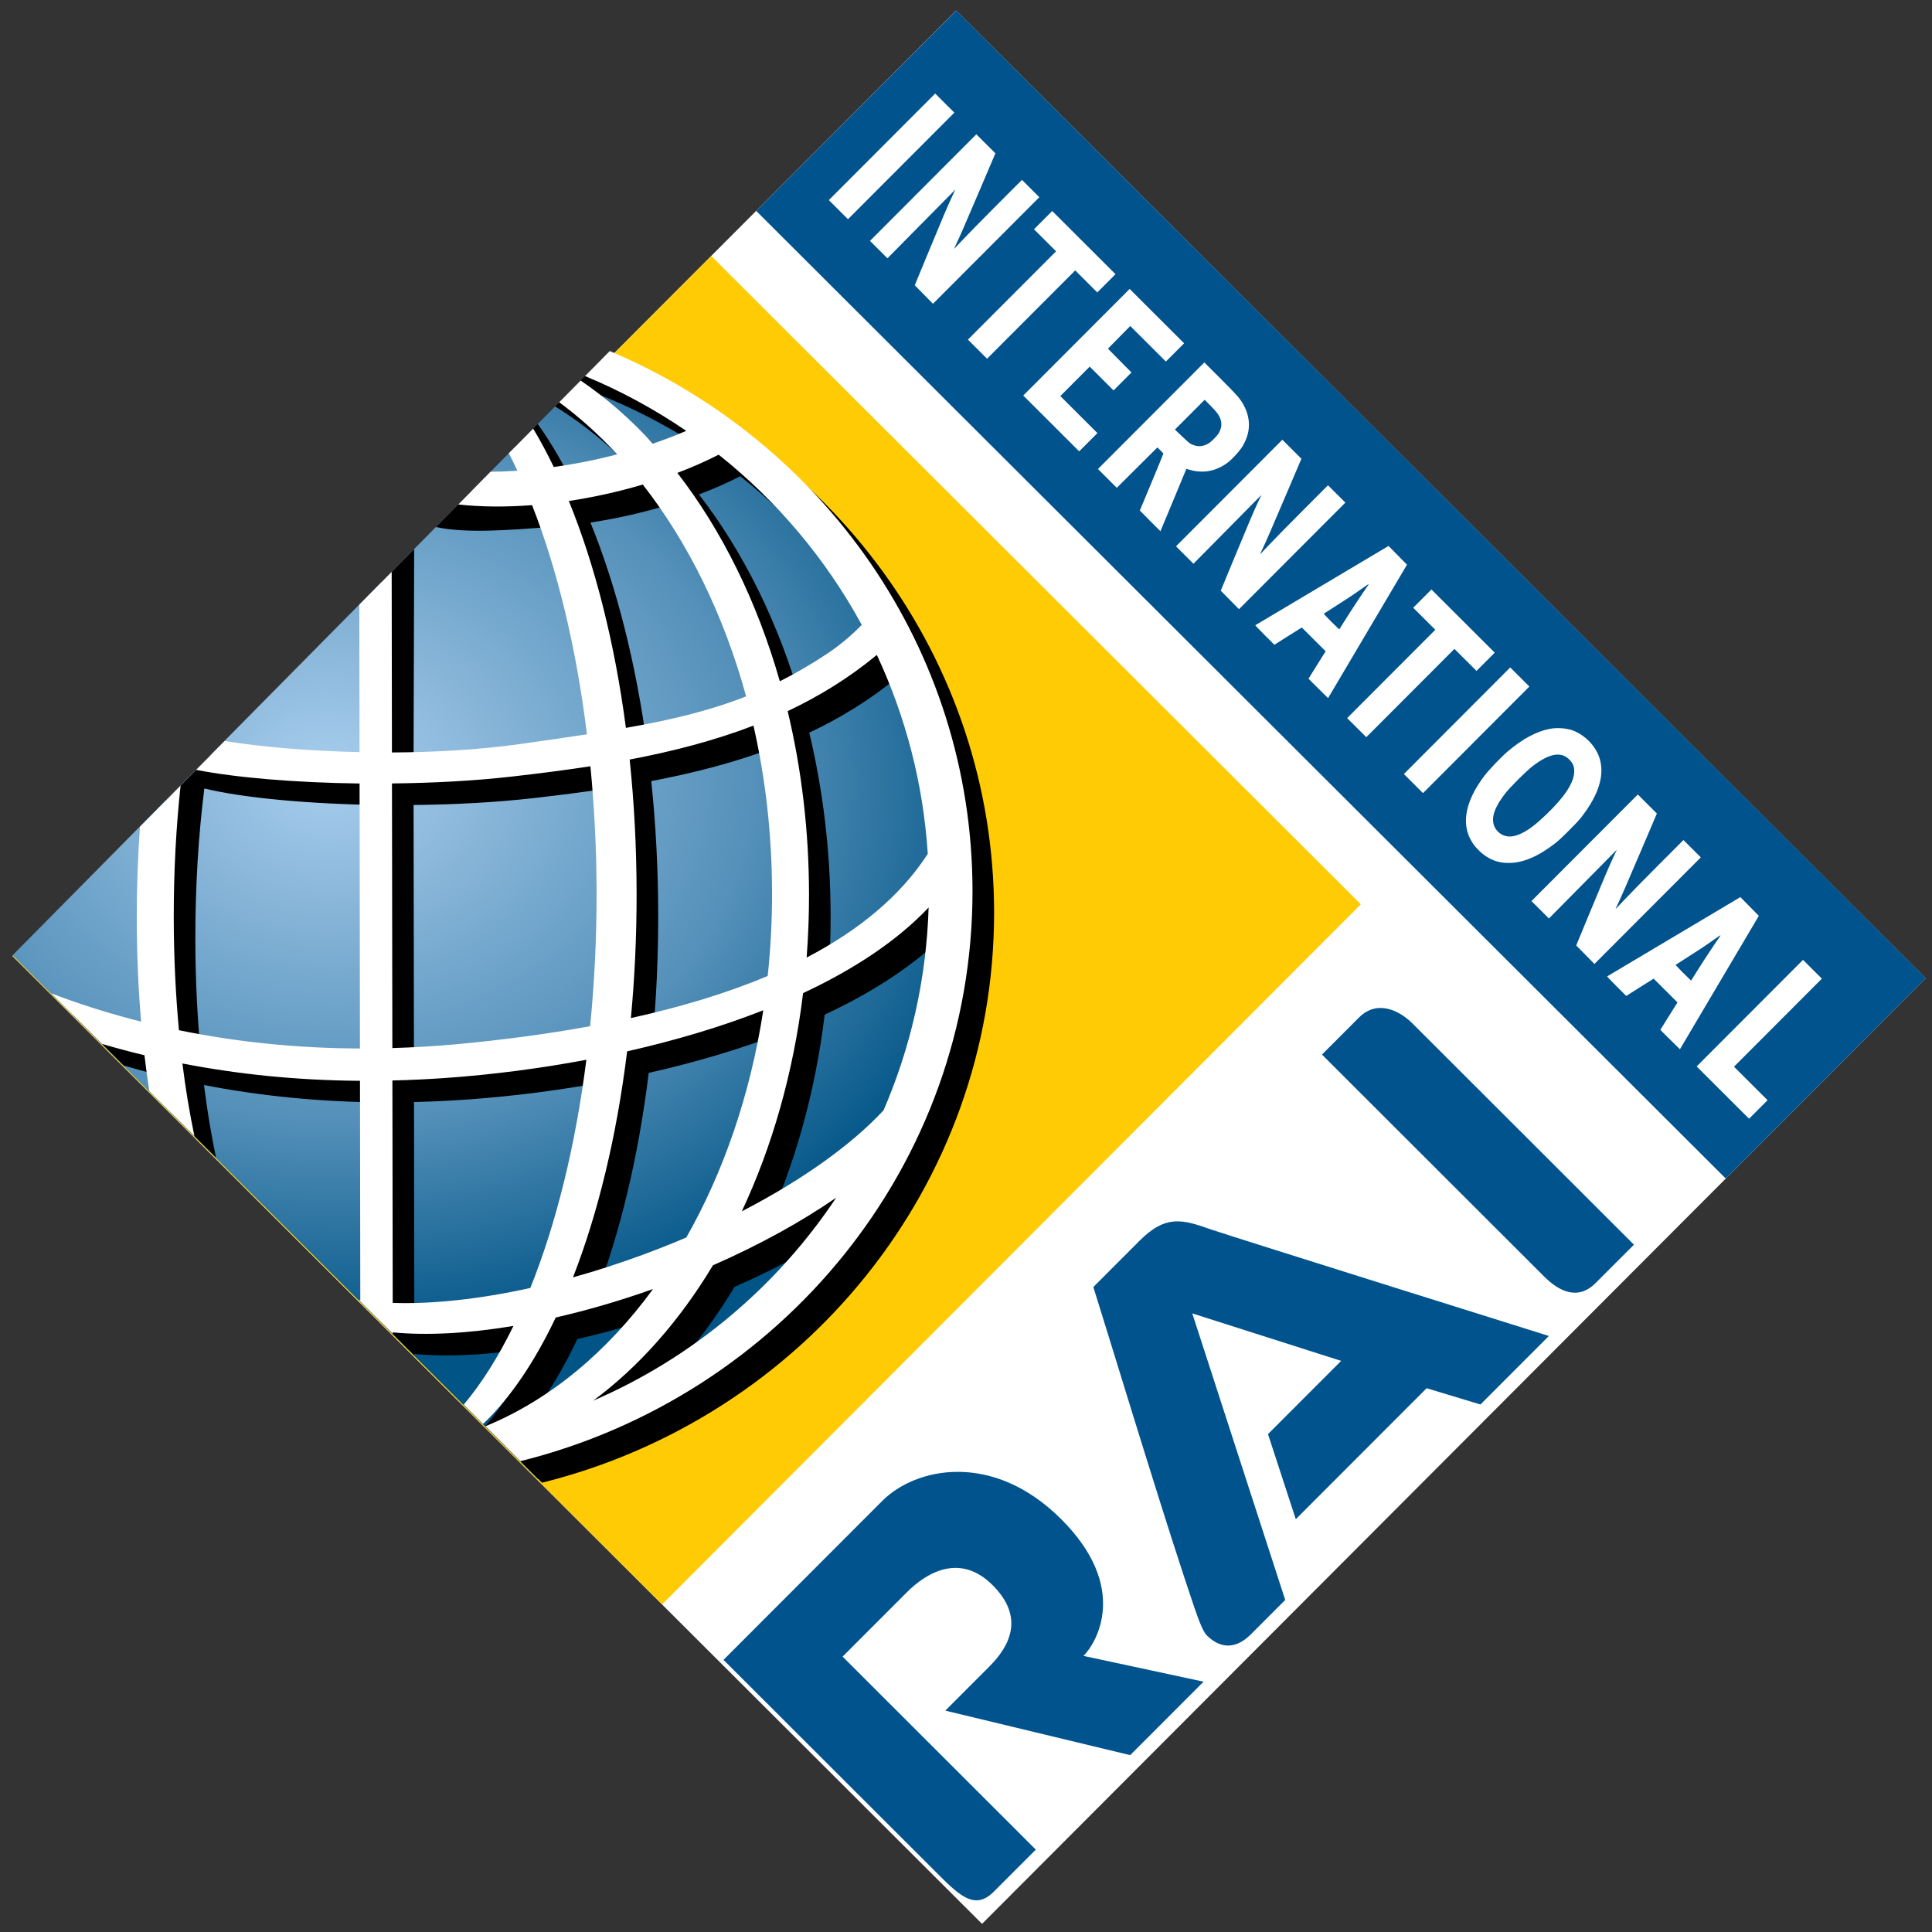 <?xml version="1.0" encoding="UTF-8" standalone="no"?>
<!-- Created with Inkscape (http://www.inkscape.org/) -->

<svg
   xmlns:dc="http://purl.org/dc/elements/1.1/"
   xmlns:cc="http://creativecommons.org/ns#"
   xmlns:rdf="http://www.w3.org/1999/02/22-rdf-syntax-ns#"
   xmlns:svg="http://www.w3.org/2000/svg"
   xmlns="http://www.w3.org/2000/svg"
   xmlns:xlink="http://www.w3.org/1999/xlink"
   xmlns:sodipodi="http://sodipodi.sourceforge.net/DTD/sodipodi-0.dtd"
   xmlns:inkscape="http://www.inkscape.org/namespaces/inkscape"
   width="635"
   height="635"
   id="svg3146"
   version="1.1"
   inkscape:version="0.47 r22583"
   sodipodi:docname="Neues Dokument 3">
  <rect width="100%" height="100%" fill="#333333" stroke="none"/>
  <defs
     id="defs3148">
    <inkscape:path-effect
       effect="skeletal"
       id="path-effect3221"
       is_visible="true"
       pattern="M 0,5 C 0,2.24 2.24,0 5,0 7.76,0 10,2.24 10,5 10,7.76 7.76,10 5,10 2.24,10 0,7.76 0,5 z"
       copytype="single_stretched"
       prop_scale="1"
       scale_y_rel="false"
       spacing="0"
       normal_offset="0"
       tang_offset="0"
       prop_units="false"
       vertical_pattern="false"
       fuse_tolerance="0" />
    <inkscape:perspective
       sodipodi:type="inkscape:persp3d"
       inkscape:vp_x="0 : 526.18109 : 1"
       inkscape:vp_y="0 : 1000 : 0"
       inkscape:vp_z="744.09448 : 526.18109 : 1"
       inkscape:persp3d-origin="372.04724 : 350.78739 : 1"
       id="perspective3154" />
    <inkscape:perspective
       id="perspective3114"
       inkscape:persp3d-origin="0.5 : 0.33333333 : 1"
       inkscape:vp_z="1 : 0.5 : 1"
       inkscape:vp_y="0 : 1000 : 0"
       inkscape:vp_x="0 : 0.5 : 1"
       sodipodi:type="inkscape:persp3d" />
    <radialGradient
       inkscape:collect="always"
       xlink:href="#linearGradient3751"
       id="radialGradient3104"
       gradientUnits="userSpaceOnUse"
       gradientTransform="matrix(0.055,-1.205,1.485,0.068,-1069.448,426.069)"
       cx="191.826"
       cy="514.125"
       fx="191.826"
       fy="514.125"
       r="156.915" />
    <linearGradient
       id="linearGradient3751">
      <stop
         id="stop3753"
         offset="0"
         style="stop-color:#a8cded;stop-opacity:1;" />
      <stop
         style="stop-color:#5490b9;stop-opacity:1;"
         offset="0.602"
         id="stop3761" />
      <stop
         id="stop3755"
         offset="1"
         style="stop-color:#005486;stop-opacity:1;" />
    </linearGradient>
  </defs>
  <sodipodi:namedview
     id="base"
     pagecolor="#ffffff"
     bordercolor="#666666"
     borderopacity="1.0"
     inkscape:pageopacity="0.0"
     inkscape:pageshadow="2"
     inkscape:zoom="0.84184681"
     inkscape:cx="317.5"
     inkscape:cy="317.5"
     inkscape:document-units="px"
     inkscape:current-layer="layer1"
     showgrid="false"
     inkscape:window-width="1280"
     inkscape:window-height="1005"
     inkscape:window-x="-4"
     inkscape:window-y="-4"
     inkscape:window-maximized="1" />
  <g
     inkscape:label="Ebene 1"
     inkscape:groupmode="layer"
     id="layer1"
     transform="translate(-85.54,-217.555)">
    <g
       id="g3080"
       transform="matrix(0.706,-0.708,0.708,0.706,-276.82,515.584)">
      <rect
         transform="matrix(-4.9921903e-4,1,-1,-3.7120237e-4,0,0)"
         style="fill:#ffffff;stroke:none"
         id="rect4067"
         width="450.307"
         height="439.125"
         x="270.902"
         y="-686.585" />
      <path
         sodipodi:nodetypes="ccccccc"
         id="rect4069"
         d="m 593.4,271.143 -0.191,450.283 92.872,0.038 0.188,9e-5 0.194,-450.281 -93.062,-0.04 2e-5,5e-5 z"
         style="fill:#00538d;fill-opacity:1;stroke:none" />
      <g
         style="fill:#ffffff"
         transform="matrix(-4.3047798e-4,1,-1,-4.3047798e-4,1015.596,1338.616)"
         id="g3934">
        <path
           style="fill:#ffffff"
           d="m -1052.907,378.528 0,-24.748 4.444,0 4.444,0 0,24.748 0,24.748 -4.444,0 -4.444,0 0,-24.748 z"
           id="path3788" />
        <path
           style="fill:#ffffff"
           d="m -1033.869,378.459 0,-24.748 4.426,0 4.426,0 4.731,11.793 c 4.884,12.174 6.199,15.524 7.215,18.383 0.326,0.917 0.611,1.65 0.632,1.628 0.022,-0.022 -0.022,-1.849 -0.097,-4.06 -0.075,-2.211 -0.138,-9.358 -0.138,-15.882 l 0,-11.861 4.034,0 4.034,0 0,24.75 0,24.75 -4.269,-0.036 -4.269,-0.036 -3.934,-9.503 c -5.047,-12.19 -6.867,-16.707 -7.958,-19.757 l -0.881,-2.461 0.081,15.895 0.081,15.895 -4.056,0 -4.056,0 0,-24.748 z"
           id="path3804" />
        <path
           style="fill:#ffffff"
           d="m -988.149,382.928 0,-20.509 -5.127,0 -5.127,0 0,-4.239 0,-4.239 14.698,0 14.698,0 0,4.239 0,4.239 -5.127,0 -5.127,0 0,20.509 0,20.509 -4.444,0 -4.444,0 0,-20.509 z"
           id="path3820" />
        <path
           style="fill:#ffffff"
           d="m -962.292,378.839 0,-24.748 12.647,0 12.647,0 0,4.239 0,4.239 -8.274,0 -8.274,0 0.036,5.23 0.036,5.23 5.503,0.036 5.503,0.036 0,4.169 0,4.169 -5.538,0 -5.538,0 0,6.836 0,6.836 8.614,0 8.614,0 0,4.239 0,4.239 -12.989,0 -12.989,0 0,-24.748 z"
           id="path3836" />
        <path
           style="fill:#ffffff"
           d="m -927.848,378.597 0,-24.748 7.308,0 c 7.95,0 9.331,0.09 11.634,0.757 5.201,1.507 8.505,5.172 9.569,10.617 0.302,1.542 0.414,4.806 0.216,6.285 -0.656,4.91 -3.148,8.552 -7.421,10.848 l -0.775,0.416 4.227,10.25 c 2.325,5.638 4.227,10.267 4.227,10.288 0,0.021 -2.162,0.021 -4.805,0.002 l -4.805,-0.036 -3.803,-9.285 c -2.092,-5.107 -3.857,-9.339 -3.923,-9.405 -0.066,-0.066 -0.73,-0.102 -1.475,-0.081 l -1.355,0.039 -0.035,9.4 -0.035,9.4 -4.374,0 -4.374,0 0,-24.748 z m 15.678,-2.634 c 2.168,-0.633 3.504,-1.989 4.083,-4.144 0.291,-1.081 0.294,-3.809 0.006,-4.88 -0.475,-1.767 -1.389,-2.931 -2.872,-3.661 -1.23,-0.605 -2.598,-0.804 -5.58,-0.81 l -2.564,-0.005 0,6.919 0,6.919 3.111,-0.067 c 2.196,-0.047 3.318,-0.127 3.817,-0.273 z"
           id="path3852" />
        <path
           style="fill:#ffffff"
           d="m -854.963,403.149 c 0,-0.092 11.359,-44.645 12.457,-48.858 l 0.134,-0.515 4.322,0.036 4.322,0.036 6.311,24.68 6.311,24.68 -4.508,0.036 c -2.479,0.02 -4.529,0.015 -4.556,-0.012 -0.026,-0.026 -0.539,-2.227 -1.14,-4.89 -0.601,-2.663 -1.125,-4.98 -1.164,-5.15 l -0.072,-0.308 -5.528,0 -5.528,0 -0.121,0.444 c -0.067,0.244 -0.603,2.582 -1.192,5.196 l -1.071,4.751 -4.489,0 c -2.679,0 -4.489,-0.051 -4.489,-0.127 z m 20.509,-18.508 c 0,-0.022 -0.341,-1.514 -0.757,-3.316 -0.783,-3.39 -2.186,-10.217 -2.64,-12.846 -0.298,-1.726 -0.257,-1.805 -0.847,1.641 -0.503,2.938 -1.255,6.614 -2.263,11.056 -0.407,1.794 -0.74,3.317 -0.74,3.384 0,0.068 1.592,0.122 3.623,0.122 1.993,0 3.623,-0.018 3.623,-0.04 z"
           id="path3868" />
        <path
           style="fill:#ffffff"
           d="m -752.43,403.579 c -7.779,-0.788 -12.81,-7.425 -14.296,-18.861 -0.298,-2.292 -0.414,-8.267 -0.209,-10.733 0.528,-6.335 1.995,-11.264 4.457,-14.972 1.526,-2.298 4.214,-4.535 6.482,-5.394 3.731,-1.413 8.035,-1.314 11.449,0.263 5.526,2.553 8.886,8.724 10.053,18.461 0.243,2.026 0.24,9.47 -0.005,11.485 -0.895,7.385 -2.925,12.445 -6.365,15.868 -2.509,2.496 -5.388,3.739 -9.106,3.932 -0.714,0.037 -1.822,0.014 -2.461,-0.05 z m 3.582,-9.025 c 2.011,-0.677 3.3,-2.218 4.26,-5.092 0.797,-2.386 1.166,-5.225 1.275,-9.803 0.199,-8.403 -0.965,-13.965 -3.454,-16.503 -1.105,-1.127 -2.017,-1.553 -3.529,-1.647 -4.111,-0.256 -6.477,2.939 -7.415,10.015 -0.359,2.707 -0.363,10.22 -0.008,12.949 0.705,5.412 2.209,8.544 4.706,9.802 1.232,0.621 2.833,0.728 4.165,0.279 z"
           id="path3884" />
        <path
           style="fill:#ffffff"
           d="m -649.818,378.578 0,-24.748 4.375,0 4.375,0 0,20.441 0,20.441 7.794,0 7.794,0 0,4.307 0,4.307 -12.169,0 -12.169,0 0,-24.748 z"
           id="path3900" />
        <path
           id="path3924"
           d="m -891.745,378.459 0,-24.748 4.426,0 4.426,0 4.731,11.793 c 4.884,12.174 6.199,15.524 7.215,18.383 0.326,0.917 0.611,1.65 0.632,1.628 0.022,-0.022 -0.022,-1.849 -0.097,-4.06 -0.075,-2.211 -0.138,-9.358 -0.138,-15.882 l 0,-11.861 4.034,0 4.034,0 0,24.75 0,24.75 -4.269,-0.036 -4.269,-0.036 -3.934,-9.503 c -5.047,-12.19 -6.867,-16.707 -7.958,-19.757 l -0.881,-2.461 0.081,15.895 0.081,15.895 -4.056,0 -4.056,0 0,-24.748 z"
           style="fill:#ffffff" />
        <path
           style="fill:#ffffff"
           d="m -726.659,378.459 0,-24.748 4.426,0 4.426,0 4.731,11.793 c 4.884,12.174 6.199,15.524 7.215,18.383 0.326,0.917 0.611,1.65 0.632,1.628 0.022,-0.022 -0.022,-1.849 -0.097,-4.06 -0.075,-2.211 -0.138,-9.358 -0.138,-15.882 l 0,-11.861 4.034,0 4.034,0 0,24.75 0,24.75 -4.269,-0.036 -4.269,-0.036 -3.934,-9.503 c -5.047,-12.19 -6.867,-16.707 -7.958,-19.757 l -0.881,-2.461 0.081,15.895 0.081,15.895 -4.056,0 -4.056,0 0,-24.748 z"
           id="path3926" />
        <path
           id="path3928"
           d="m -691.555,403.149 c 0,-0.092 11.359,-44.645 12.457,-48.858 l 0.134,-0.515 4.322,0.036 4.322,0.036 6.311,24.68 6.311,24.68 -4.508,0.036 c -2.479,0.02 -4.529,0.015 -4.556,-0.012 -0.026,-0.026 -0.539,-2.227 -1.14,-4.89 -0.601,-2.663 -1.125,-4.98 -1.164,-5.15 l -0.072,-0.308 -5.528,0 -5.528,0 -0.121,0.444 c -0.067,0.244 -0.603,2.582 -1.192,5.196 l -1.071,4.751 -4.489,0 c -2.679,0 -4.489,-0.051 -4.489,-0.127 z m 20.509,-18.508 c 0,-0.022 -0.341,-1.514 -0.757,-3.316 -0.783,-3.39 -2.186,-10.217 -2.64,-12.846 -0.298,-1.726 -0.257,-1.805 -0.847,1.641 -0.503,2.938 -1.255,6.614 -2.263,11.056 -0.407,1.794 -0.74,3.317 -0.74,3.384 0,0.068 1.592,0.122 3.623,0.122 1.993,0 3.623,-0.018 3.623,-0.04 z"
           style="fill:#ffffff" />
        <path
           id="path3930"
           d="m -812.026,382.928 0,-20.509 -5.127,0 -5.127,0 0,-4.239 0,-4.239 14.698,0 14.698,0 0,4.239 0,4.239 -5.127,0 -5.127,0 0,20.509 0,20.509 -4.444,0 -4.444,0 0,-20.509 z"
           style="fill:#ffffff" />
        <path
           id="path3932"
           d="m -785.845,378.528 0,-24.748 4.444,0 4.444,0 0,24.748 0,24.748 -4.444,0 -4.444,0 0,-24.748 z"
           style="fill:#ffffff" />
      </g>
      <rect
         transform="matrix(-4.3047798e-4,1,-1,-4.3047798e-4,0,0)"
         y="-572.587"
         x="270.887"
         height="325.146"
         width="301.687"
         id="rect4114"
         style="fill:#ffcb05;fill-opacity:1;stroke:none" />
      <g
         transform="matrix(0.707,0.707,-0.707,0.707,734.529,348.508)"
         id="g3765">
        <path
           style="fill:url(#radialGradient3104);fill-opacity:1;stroke:none"
           d="m -202.854,91.24 -196.498,198.234 172.521,172.521 30.782,-12.885 52.973,-33.645 31.498,-42.236 25.055,-78.028 -2.863,-61.564 c 0,0 -18.612,-48.678 -20.76,-53.689 -2.148,-5.011 -52.257,-60.132 -52.257,-60.132 l -40.45,-28.576 z"
           id="path3745" />
        <path
           style="fill:#000000;stroke:none"
           d="m -205.791,94.185 -14.938,15.094 c 9.844,6.078 19.079,13.786 27.469,22.875 -2.359,0.614 -4.743,1.188 -7.188,1.719 -4.624,1.004 -9.188,1.792 -13.656,2.406 -3.81,-7.934 -7.939,-15.057 -12.344,-21.25 l -7.5,7.562 c 2.758,4.592 5.4,9.56 7.875,14.906 -7.982,0.507 -15.474,0.336 -22.219,-0.406 l -11.688,11.781 c 10.018,2.147 23.451,1.098 38.719,-0.062 8.293,21.23 14.488,46.93 17.938,75.375 -6.742,1.024 -13.907,2.029 -21.719,3.125 -13.405,1.882 -28.081,2.704 -42.406,2.75 l 0.312,-73.938 -10.688,10.781 -0.281,63.031 c -23.087,-0.54 -44.126,-2.987 -56.031,-6.156 l -14.75,14.875 c -1.641,14.156 -2.531,29.59 -2.531,45.75 0,11.809 0.474,23.213 1.375,34.031 -8.978,-2.282 -17.669,-4.964 -26.062,-8.031 -1.154,-0.422 -2.305,-0.868 -3.438,-1.312 l 16.656,16.656 c 4.574,1.356 9.22,2.609 13.938,3.75 0.46,4.025 0.987,7.943 1.562,11.75 l 14.812,14.812 c -1.536,-7.4 -2.87,-15.361 -3.906,-23.844 18.428,3.608 37.89,5.613 58.375,5.781 l 0,72.125 c -0.172,-0.025 -0.329,-0.068 -0.5,-0.094 l 11.156,11.156 0,-0.469 c 11.207,1.094 24.763,0.409 39.688,-2.062 -4.948,10.104 -10.44,18.79 -16.375,25.844 l 6.344,6.375 c 8.871,-8.433 16.953,-20.312 23.938,-34.969 10.293,-2.335 21.046,-5.43 32,-9.312 -15.229,20.799 -34.104,36.452 -55.156,45.031 l 11.469,11.5 c 85.577,-21.168 148.906,-97.073 148.906,-187.469 0,-83.283 -53.771,-154.26 -129.156,-181.469 z m -7.688,8.531 c 15.354,5.356 29.76,12.722 42.938,21.75 -3.473,1.485 -7.127,2.888 -10.969,4.188 -9.675,-10.656 -20.42,-19.422 -31.969,-25.938 z m 53.594,29.594 c 19.17,15.279 35.207,34.328 46.969,56.031 -2.537,2.54 -6.274,6.084 -11.75,9.688 -5.154,3.392 -10.173,6.291 -15.219,8.812 -7.47,-26.36 -19.059,-49.745 -33.594,-68.562 4.873,-1.841 9.414,-3.838 13.594,-5.969 z m -24.969,9.781 c 14.873,19.089 26.586,42.889 33.875,69.688 -11.998,4.71 -24.633,7.711 -39.531,10.312 -3.67,-28.218 -10.145,-53.652 -18.656,-74.625 3.806,-0.569 7.682,-1.276 11.594,-2.125 4.384,-0.951 8.625,-2.04 12.719,-3.25 z m 76.875,56.125 c 9.364,20.096 15.192,42.174 16.656,65.438 -9.133,14.033 -22.901,25.186 -39.875,34.031 0.533,-6.844 0.812,-13.798 0.812,-20.844 0,-21.056 -2.435,-41.297 -6.938,-60.188 10.388,-4.875 20.219,-10.912 29.344,-18.438 z m -40.594,23.188 c 3.931,17.34 6.031,35.796 6.031,54.938 0,9.304 -0.503,18.445 -1.469,27.375 -13.616,5.723 -28.808,10.238 -45,13.781 1.28,-13.25 1.938,-27.018 1.938,-41.156 0,-15.098 -0.765,-29.77 -2.219,-43.844 14.051,-2.634 27.733,-6.13 40.719,-11.094 z m -53.625,13.281 c 1.275,13.406 1.969,27.339 1.969,41.656 0,15.089 -0.775,29.747 -2.188,43.812 -14.091,2.553 -28.784,4.478 -43.75,5.844 -7.191,0.656 -14.287,1.054 -21.281,1.25 l 0,-87 c 13.388,-0.12 26.997,-0.807 39.531,-2.219 8.627,-0.972 17.218,-2.043 25.719,-3.344 z m -134.031,0.031 c 12.553,3.094 34.439,5.205 58.125,5.531 l 0,87.125 c -20.85,-0.098 -40.736,-2.225 -59.5,-6.094 -1.059,-11.65 -1.656,-24.03 -1.656,-36.875 0,-17.675 1.083,-34.477 3.031,-49.688 z m 245.156,46.562 c -0.758,23.629 -6,46.117 -14.906,66.656 -10.483,11.248 -26.683,22.868 -46.656,33.156 10.013,-21.231 17.029,-45.54 20.25,-71.719 16.709,-7.785 30.987,-17.166 41.312,-28.094 z m -54.406,33.719 c -4.304,27.759 -13.152,53.163 -25.406,74.656 -4.685,1.998 -9.514,3.903 -14.469,5.719 -7.715,2.827 -15.357,5.279 -22.812,7.344 8.233,-21.02 14.427,-46.321 17.906,-74.281 15.697,-3.522 30.858,-7.985 44.781,-13.438 z m -58.188,16.188 c -3.643,28.411 -10.043,53.997 -18.531,75 -16.794,3.688 -32.261,5.297 -45.25,4.844 l 0,-73.125 c 5.815,-0.128 11.714,-0.394 17.688,-0.812 15.233,-1.066 30.811,-3.052 46.094,-5.906 z m 82.062,45.469 c -19.543,29.274 -47.308,52.575 -80,66.625 15.099,-11.116 28.486,-26.273 39.469,-44.469 15.362,-6.7 29.095,-14.293 40.531,-22.156 z"
           id="path3727" />
        <path
           style="fill:#ffffff;stroke:none"
           d="m -202.728,91.091 -8.156,8.219 c 11.753,4.876 22.881,10.959 33.25,18.062 -3.473,1.485 -7.127,2.888 -10.969,4.188 -7.327,-8.07 -15.28,-15.036 -23.719,-20.781 l -7.062,7.125 c 6.704,4.965 13.084,10.714 19.031,17.156 -2.359,0.614 -4.743,1.188 -7.188,1.719 -4.624,1.004 -9.188,1.792 -13.656,2.406 -2.148,-4.473 -4.407,-8.689 -6.75,-12.625 l -8.031,8.094 c 0.954,1.874 1.899,3.777 2.812,5.75 -3.011,0.191 -5.953,0.303 -8.812,0.312 l -10.625,10.75 c 7.314,0.808 15.507,0.915 24.25,0.25 8.293,21.23 14.488,46.93 17.938,75.375 -6.742,1.024 -13.907,2.029 -21.719,3.125 -13.405,1.882 -28.081,2.704 -42.406,2.75 l 0,-59.375 -10.656,10.781 0,48.469 c -16.755,-0.392 -32.419,-1.77 -44.312,-3.719 l -9.406,9.469 c 12.917,2.562 32.592,4.272 53.719,4.562 l 0,87.125 c -20.85,-0.098 -40.736,-2.225 -59.5,-6.094 -1.059,-11.65 -1.656,-24.03 -1.656,-36.875 0,-15.326 0.826,-29.987 2.312,-43.531 l -13.375,13.5 c -0.697,9.62 -1.094,19.672 -1.094,30.031 0,11.809 0.474,23.213 1.375,34.031 -8.978,-2.282 -17.669,-4.964 -26.062,-8.031 -1.154,-0.422 -2.305,-0.868 -3.438,-1.312 l 16.656,16.656 c 4.574,1.356 9.22,2.609 13.938,3.75 0.46,4.025 0.987,7.943 1.562,11.75 l 14.812,14.812 c -1.536,-7.4 -2.87,-15.361 -3.906,-23.844 18.428,3.608 37.89,5.613 58.375,5.781 l 0,72.125 c -0.172,-0.025 -0.329,-0.068 -0.5,-0.094 l 11.156,11.156 0,-0.469 c 11.207,1.094 24.763,0.409 39.688,-2.062 -4.948,10.104 -10.44,18.79 -16.375,25.844 l 6.344,6.375 c 8.871,-8.433 16.953,-20.312 23.938,-34.969 10.293,-2.335 21.046,-5.43 32,-9.312 -15.229,20.799 -34.104,36.452 -55.156,45.031 l 11.469,11.5 c 85.577,-21.168 148.906,-97.073 148.906,-187.469 0,-79.494 -48.986,-147.758 -119,-177.469 z m 35.75,34.125 c 19.17,15.279 35.207,34.328 46.969,56.031 -2.537,2.54 -6.274,6.084 -11.75,9.688 -5.154,3.392 -10.173,6.291 -15.219,8.812 -7.47,-26.36 -19.059,-49.745 -33.594,-68.562 4.873,-1.841 9.414,-3.838 13.594,-5.969 z m -24.969,9.781 c 14.873,19.089 26.586,42.889 33.875,69.688 -11.998,4.71 -24.633,7.711 -39.531,10.312 -3.67,-28.218 -10.145,-53.652 -18.656,-74.625 3.806,-0.569 7.682,-1.276 11.594,-2.125 4.384,-0.951 8.625,-2.04 12.719,-3.25 z m 76.875,56.125 c 9.364,20.096 15.192,42.174 16.656,65.438 -9.133,14.033 -22.901,25.186 -39.875,34.031 0.533,-6.844 0.812,-13.798 0.812,-20.844 0,-21.056 -2.435,-41.297 -6.938,-60.188 10.388,-4.875 20.219,-10.912 29.344,-18.438 z m -40.594,23.188 c 3.931,17.34 6.031,35.796 6.031,54.938 0,9.304 -0.503,18.445 -1.469,27.375 -13.616,5.723 -28.808,10.238 -45,13.781 1.28,-13.25 1.938,-27.018 1.938,-41.156 0,-15.098 -0.765,-29.77 -2.219,-43.844 14.051,-2.634 27.733,-6.13 40.719,-11.094 z m -53.625,13.281 c 1.275,13.406 1.969,27.339 1.969,41.656 0,15.089 -0.775,29.747 -2.188,43.812 -14.091,2.553 -28.784,4.478 -43.75,5.844 -7.191,0.656 -14.287,1.054 -21.281,1.25 l 0,-87 c 13.388,-0.12 26.997,-0.807 39.531,-2.219 8.627,-0.972 17.218,-2.043 25.719,-3.344 z m 111.125,46.594 c -0.758,23.629 -6,46.117 -14.906,66.656 -10.483,11.248 -26.683,22.868 -46.656,33.156 10.013,-21.231 17.029,-45.54 20.25,-71.719 16.709,-7.785 30.987,-17.166 41.312,-28.094 z m -54.406,33.719 c -4.304,27.759 -13.152,53.163 -25.406,74.656 -4.685,1.998 -9.514,3.903 -14.469,5.719 -7.715,2.827 -15.357,5.279 -22.812,7.344 8.233,-21.02 14.427,-46.321 17.906,-74.281 15.697,-3.522 30.858,-7.985 44.781,-13.438 z m -58.188,16.188 c -3.643,28.411 -10.043,53.997 -18.531,75 -16.794,3.688 -32.261,5.297 -45.25,4.844 l 0,-73.125 c 5.815,-0.128 11.714,-0.394 17.688,-0.812 15.233,-1.066 30.811,-3.052 46.094,-5.906 z m 82.062,45.469 c -19.543,29.274 -47.308,52.575 -80,66.625 15.099,-11.116 28.486,-26.273 39.469,-44.469 15.362,-6.7 29.095,-14.293 40.531,-22.156 z"
           id="path2830" />
      </g>
      <path
         style="fill:#00538d;fill-opacity:1;fill-rule:nonzero;stroke:none"
         d="m 248.53,599.842 73.917,0.064 c 15.53,0.014 37.248,14.135 37.221,45.908 -0.027,31.828 -20.61,36.913 -26.646,36.908 l 21.866,33.932 -34.132,-0.03 -32.55,-53.367 20.414,0.018 c 9.823,0.008 19.758,-3.276 19.771,-18.147 0.012,-14.707 -11.782,-18.284 -21.55,-18.292 l -29.907,-0.026 -0.077,89.776 -19.59,-0.018 c -9.219,-0.004 -8.828,-7.91 -8.818,-19.159 l 0.084,-97.568 m 279.81,-1.186 -0.089,103.22 c -0.006,6.969 2.183,13.501 10.469,13.508 l 17.78,0.018 0.089,-102.891 c 0.006,-6.091 -2.567,-13.831 -11.073,-13.838 l -17.176,-0.015 m -135.479,118.029 45.128,-88.145 23.502,45.676 -34.023,-0.029 -13.357,26.219 60.856,0.052 8.711,16.305 31.828,0.028 c 0,0 -49.251,-94.538 -53.579,-103.266 -4.273,-8.948 -6.902,-14.109 -19.304,-14.12 l -21.456,-0.018 c -7.036,13.493 -33.033,61.98 -46.281,88.199 -4.947,9.928 -8.465,16.345 -8.467,19.089 -0.004,4.939 2.241,9.989 10.473,9.996 l 15.969,0.017"
         id="path3792"
         sodipodi:nodetypes="ccscccccscccccccccccccccccccccccccscc" />
    </g>
  </g>
</svg>
